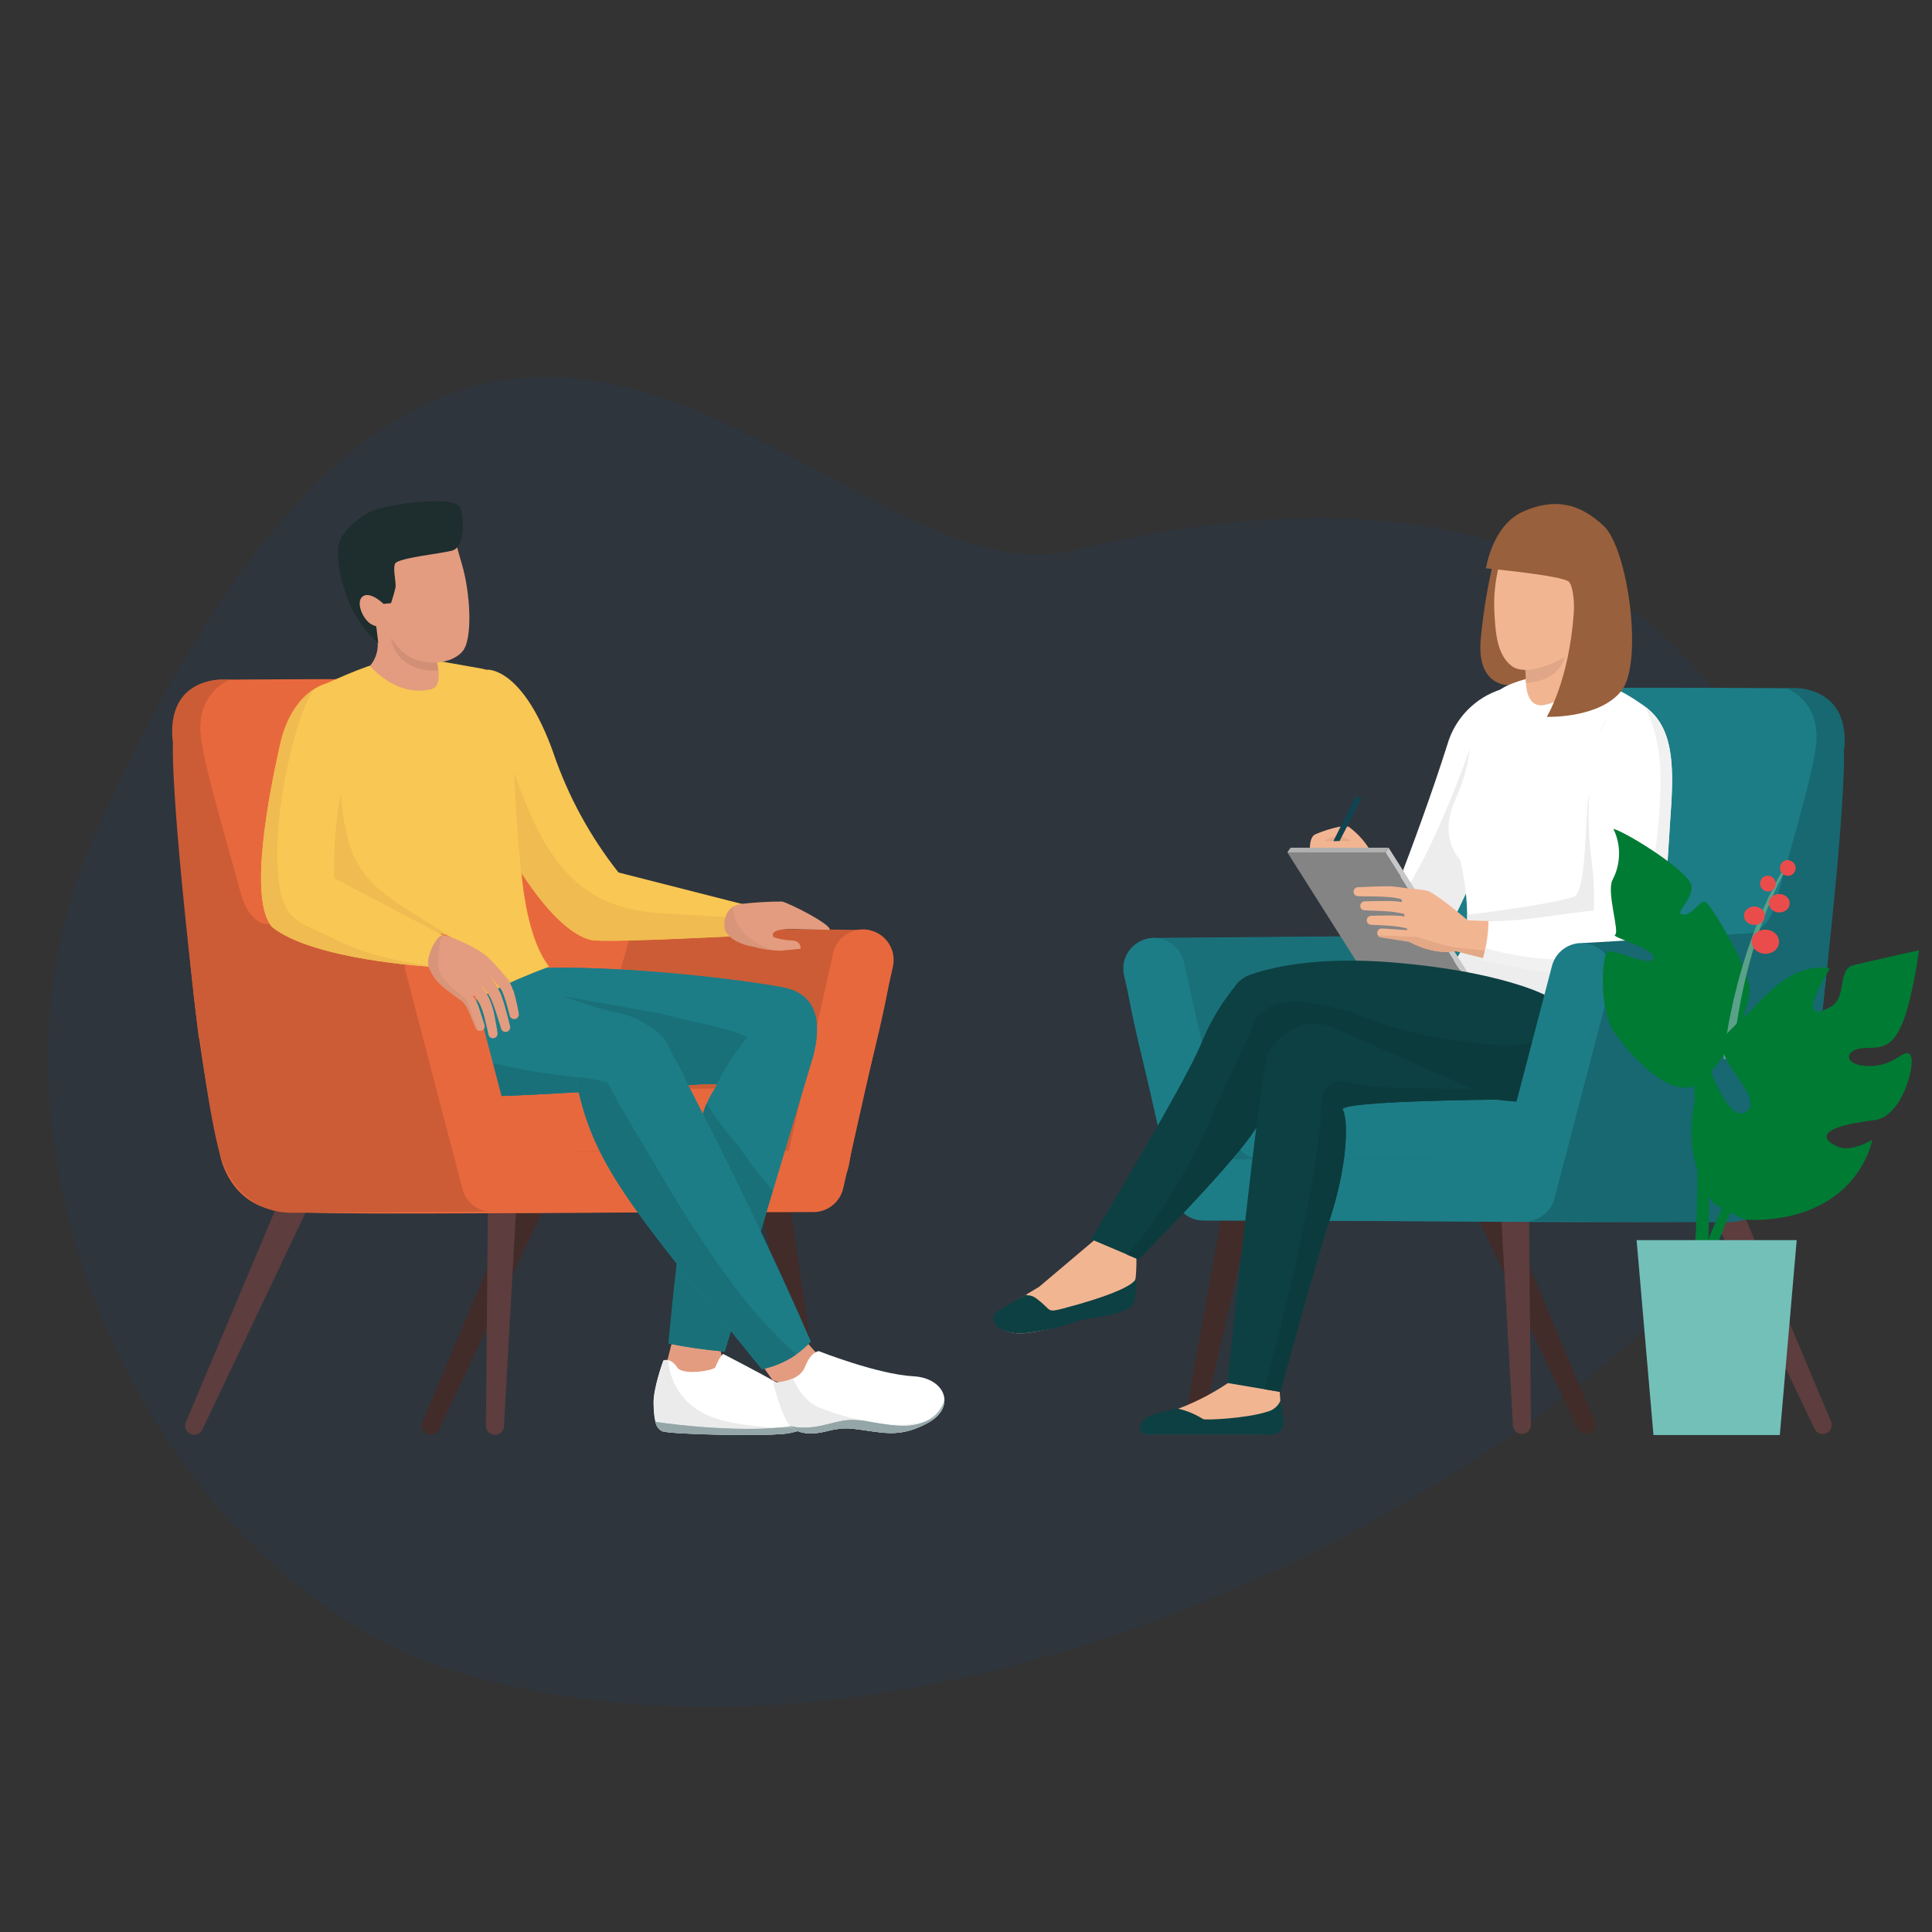 <?xml version="1.0" encoding="UTF-8"?>
<svg id="Layer_1" data-name="Layer 1" xmlns="http://www.w3.org/2000/svg" xmlns:xlink="http://www.w3.org/1999/xlink" viewBox="0 0 300 300"><rect x="0" y="0" width="300" height="300" fill="#333333" stroke="none"/>
  <defs>
    <style>
      .cls-1 {
        clip-path: url(#clippath);
      }

      .cls-2 {
        fill: none;
      }

      .cls-2, .cls-3, .cls-4, .cls-5, .cls-6, .cls-7, .cls-8, .cls-9, .cls-10, .cls-11, .cls-12, .cls-13, .cls-14, .cls-15, .cls-16, .cls-17, .cls-18, .cls-19, .cls-20, .cls-21, .cls-22, .cls-23, .cls-24, .cls-25, .cls-26, .cls-27, .cls-28, .cls-29, .cls-30, .cls-31, .cls-32, .cls-33, .cls-34, .cls-35, .cls-36, .cls-37, .cls-38, .cls-39, .cls-40, .cls-41, .cls-42, .cls-43, .cls-44, .cls-45, .cls-46, .cls-47, .cls-48, .cls-49, .cls-50, .cls-51 {
        stroke-width: 0px;
      }

      .cls-3 {
        fill: #004c9d;
        opacity: .1;
      }

      .cls-4 {
        fill: #f9c753;
      }

      .cls-5 {
        fill: #73c0b9;
      }

      .cls-6 {
        fill: #5d3d3d;
      }

      .cls-7 {
        fill: #a1b4b5;
      }

      .cls-8 {
        fill: #94a6a7;
      }

      .cls-9 {
        fill: #3a2826;
      }

      .cls-10 {
        fill: #59a189;
      }

      .cls-11 {
        fill: #197079;
      }

      .cls-12 {
        fill: #176870;
      }

      .cls-13 {
        fill: #176671;
      }

      .cls-14 {
        fill: #0d4042;
      }

      .cls-15 {
        fill: #0c3b3d;
      }

      .cls-16 {
        fill: #412c2a;
      }

      .cls-17 {
        fill: #1c7d87;
      }

      .cls-18 {
        fill: #114450;
      }

      .cls-19 {
        fill: #1e2d2e;
      }

      .cls-20 {
        fill: #cc8c72;
      }

      .cls-21 {
        fill: #c7c7c7;
      }

      .cls-22 {
        fill: #d19075;
      }

      .cls-23 {
        fill: #cc5c36;
      }

      .cls-24 {
        fill: #d89579;
      }

      .cls-25 {
        fill: #e39c7f;
      }

      .cls-26 {
        fill: #dfa787;
      }

      .cls-27 {
        fill: #b0b0b0;
      }

      .cls-28 {
        fill: #aac6dd;
      }

      .cls-29 {
        fill: #a6c1d8;
      }

      .cls-30 {
        fill: #d05d37;
      }

      .cls-31 {
        fill: #b75330;
      }

      .cls-32 {
        fill: #8c5837;
      }

      .cls-33 {
        fill: #c35935;
      }

      .cls-34 {
        fill: #98603c;
      }

      .cls-35 {
        fill: #96bdc1;
      }

      .cls-36 {
        fill: #848484;
      }

      .cls-37 {
        fill: #f1f1f1;
      }

      .cls-38 {
        fill: #f2b592;
      }

      .cls-39 {
        fill: #fff;
      }

      .cls-40 {
        fill: #ededed;
      }

      .cls-41 {
        fill: #ebd3c5;
      }

      .cls-42 {
        fill: #e3a886;
      }

      .cls-43 {
        fill: #e5b74c;
      }

      .cls-44 {
        fill: #f0bb50;
      }

      .cls-45 {
        fill: #e5b24d;
      }

      .cls-46 {
        fill: #edbe50;
      }

      .cls-47 {
        fill: #ebebeb;
      }

      .cls-48 {
        fill: #ea4c4c;
      }

      .cls-49 {
        fill: #e8683d;
      }

      .cls-50 {
        fill: #e9e9e9;
      }

      .cls-51 {
        fill: #007b34;
      }
    </style>
    <clipPath id="clippath">
      <rect class="cls-2" x="26.74" y="77.83" width="259.71" height="145"/>
    </clipPath>
  </defs>
  <path id="Path_854" data-name="Path 854" class="cls-3" d="m166.66,85.46C127.71,94.93,75.21-5.3,14.64,129.79c-22.9,51.07,12.46,116.98,56.53,129.91,89.99,26.4,206.43-51.28,212.11-95.05,1.7-13.15-3.51-106.67-116.62-79.18h0Z"/>
  <g class="cls-1">
    <path id="Path_743" data-name="Path 743" class="cls-38" d="m209.47,128.42c-.83-.52-4.31.69-5.29,1.17s-.78,2.84-.78,2.84c0,0,9.79.69,9.79.39-.88-1.74-2.15-3.25-3.72-4.41"/>
    <path id="Path_744" data-name="Path 744" class="cls-42" d="m205.64,130.6h4.23s-2.2-1.61-4.23,0"/>
    <path id="Path_745" data-name="Path 745" class="cls-18" d="m207.05,130.6c.34.05.61-.04.95,0l3.41-6.57-.86-.45-3.5,7.02Z"/>
    <path id="Path_746" data-name="Path 746" class="cls-16" d="m194.78,174.48c-1.34-.24-2.62.65-2.87,1.99h0s-7.86,43.7-7.86,43.7c-.16.76.34,1.51,1.1,1.66.76.16,1.51-.34,1.66-1.1h0l9.93-43.28s.02-.08.02-.11c.24-1.34-.65-2.62-1.99-2.87h0"/>
    <path id="Path_747" data-name="Path 747" class="cls-16" d="m229.47,177.65s-.03-.07-.05-.1c-.58-1.23-2.06-1.75-3.29-1.17s-1.75,2.06-1.17,3.29l20.06,42.17c.32.71,1.15,1.03,1.86.71.71-.32,1.03-1.15.71-1.86h0l-18.12-43.04Z"/>
    <path id="Path_748" data-name="Path 748" class="cls-6" d="m237.32,175.82c-.08-1.36-1.24-2.4-2.6-2.33-1.36.08-2.4,1.24-2.33,2.6l2.53,45.21c.03.78.68,1.39,1.45,1.36s1.39-.68,1.36-1.45h0l-.41-45.28s0-.08,0-.12"/>
    <path id="Path_749" data-name="Path 749" class="cls-6" d="m266.19,177.65s-.03-.07-.05-.1c-.58-1.23-2.06-1.75-3.29-1.17-1.23.58-1.75,2.06-1.17,3.29l20.06,42.17c.32.71,1.15,1.03,1.86.71.71-.32,1.03-1.15.71-1.86h0l-18.13-43.04Z"/>
    <path id="Path_750" data-name="Path 750" class="cls-17" d="m279.12,106.88s-24.82-.2-37.15,0c-9.25.15-10.57,6.75-10.57,6.75,0,0-3.53,10.28-7.64,22.76-2.69,8.15-8.81,8.96-8.81,8.96,0,0-35.06.29-35.98.3,0,0-4.79.29-4.07,6.59.81,7.05,5.26,22.11,6.32,29.24.5,3.94,3.45,7.12,7.34,7.93,76.01.62,75.99.34,80.71,0,8.22-.59,9.69-8.52,9.69-8.52,0,0,2.2-9.4,3.82-22.32,1.81-14.47,3.53-42,3.53-42,.88-9.69-7.19-9.69-7.19-9.69"/>
    <path id="Path_751" data-name="Path 751" class="cls-29" d="m178.25,145.8v-.05s.2,0,.2,0c-.06.01-.13.03-.2.05"/>
    <path id="Path_752" data-name="Path 752" class="cls-11" d="m223.66,181.58h-36.03l-9.38-35.78c.07-.02.14-.04.2-.05l36.5-.39c.03.14.89,3.13,1.99,6.94-7.59,2.17-15.48,4.37-20.35,5.56-11.74,2.87-10.08,14.13-10.08,14.13,0,0,14.59-.6,17.01-1.75.6-.29,3.28-.39,6.99-.39,3.25,0,7.28.08,11.38.2l1.78,11.54Z"/>
    <path id="Path_753" data-name="Path 753" class="cls-17" d="m248.44,170.38h-52.44c-2.68.08-4.78,2.32-4.7,5,.08,2.56,2.14,4.62,4.7,4.7h52.44c2.68-.08,4.78-2.32,4.7-5-.08-2.56-2.14-4.62-4.7-4.7"/>
    <path id="Path_754" data-name="Path 754" class="cls-12" d="m277.36,106.88s4.99,1.62,4.7,8.08c-.2,4.31-4.24,17.44-6.22,24.91-1.52,5.73-5.04,5.14-5.04,5.14,0,0,10.99,22.02,11.55,17.23,4.55-38.47,3.96-45.67,3.96-45.67,0,0,1.91-10.13-8.96-9.69"/>
    <path id="Path_755" data-name="Path 755" class="cls-17" d="m190.7,180.04l-6.88-30.68c-.58-2.56-3.12-4.18-5.68-3.6s-4.18,3.12-3.6,5.68l7.71,34.38c.49,2.17,2.41,3.71,4.63,3.71l45.83.11c-.15-3.17-.13-6.3.01-9.51l-42.02-.1Z"/>
    <path id="Path_756" data-name="Path 756" class="cls-39" d="m224.72,115.69c-4.72,14.91-12.04,32.68-12.04,32.68l8.52,3.89,13.78-29.04s-1.69-10.61-1.76-16.22c-4.13,1.27-7.33,4.54-8.5,8.7"/>
    <path id="Path_757" data-name="Path 757" class="cls-40" d="m227.84,117.39c-1.53,4.36-5.25,13.45-7.62,17.51-1.49,2.54-1.81,4.15-4.35,5.45-1.88,4.81-3.19,8.02-3.19,8.02l8.52,3.89,13.78-29.04s-1.2-7.49-1.62-13.22c-3.86,2.69-3.96,2.98-5.52,7.39"/>
    <path id="Path_758" data-name="Path 758" class="cls-38" d="m198.7,214.75l-6.95-.74c-3.74,2.71-7.94,4.71-12.4,5.89-.76.22-2.4,2.24-1.44,2.83h18.32c1.37-.02,2.54-1.01,2.77-2.37.13-1.35-.38-3.08-.29-5.62"/>
    <path id="Path_759" data-name="Path 759" class="cls-14" d="m196.78,219.21c-3.09,1.02-9.6,1.36-9.97,1.14-1.25-.79-2.63-1.35-4.08-1.66-.85.32-2.62.61-3.61.95-2.68.93-2.4,2.8-1.22,3.11h17.34c1.31,0,4.17.56,4.06-2.06,0-.08-.45-3.16-.45-3.24-.37.88-1.14,1.54-2.07,1.76"/>
    <path id="Path_760" data-name="Path 760" class="cls-38" d="m170.07,192.45l-8.72,7.37s-2.52,1.48-5.81,3.58c-2.46,1.56-.13,4.13,4.02,3.58,6.71-.89,7.24-2.63,9.93-2.65,3.68-.02,5.48-1.85,5.48-1.85,0,0,1.78-.77,1.46-8.61l-6.36-1.42Z"/>
    <path id="Path_761" data-name="Path 761" class="cls-14" d="m165.46,203.09c-3.17.82-1.94.44-4.57-1.49-1.1-.81-1.79-.21-1.41-.66-.72.45-3.47,1.94-4.33,2.48-2.46,1.56.25,4.1,4.4,3.55,6.7-.89,6.94-1.93,9.61-2.24,5.27-.6,6.7-2.01,6.7-2.01.52-1.38.7-2.86.52-4.33.03,1.35-5.82,3.36-10.93,4.69"/>
    <path id="Path_762" data-name="Path 762" class="cls-34" d="m232,86.78c-.96,3.96-1.64,7.98-2.03,12.03-.93,8.03,4.54,7.59,4.54,7.59,0,0,8.33-.41,14,3.88,3.15,2.38,3.04-20.85,3.04-20.85l-19.54-2.66Z"/>
    <path id="Path_763" data-name="Path 763" class="cls-13" d="m237.69,146.24s-29.37,8.74-41.1,11.61c-11.74,2.87-10.08,14.12-10.08,14.12,0,0,14.59-.6,17.01-1.75,2.42-1.15,39.15.61,39.15.61,9.9-1.41,6.85-19.8,6.85-19.8l-11.83-4.8Z"/>
    <path id="Path_764" data-name="Path 764" class="cls-39" d="m233.85,106.55c-4.24,2.22-5.09,6.26-5.61,9.71-.36,2.78-1.14,5.48-2.31,8.03-2.65,5.93.83,9.25.83,9.25,0,0,3.29,13.59-1.73,16.17.43.34,5.34,2.2,6.04,2.63.31.19.53.33.68.44.2.03.39.08.58.14,1.15.33,2.27.73,3.44,1.02.88.22,1.77.39,2.66.55-.08-.05,2.21.22,2.62.25,2.59.16,5.18.17,7.77.04.43-.02.86-.06,1.29-.09,1.64-4.77,5.98-24.58,7.31-32.95,1.34-8.47-1.64-11.74-1.64-11.74-11.61-9.03-21.93-3.44-21.93-3.44"/>
    <path id="Path_765" data-name="Path 765" class="cls-40" d="m255.22,112.28c-2.43,1.7-6.82,6.01-8.45,11.17-.76,2.41-.21,15.01-2.42,15.8-3.18,1.12-15.5,2.73-16.52,2.77.12,3.55-.4,6.46-2.78,7.68.43.35,5.34,2.2,6.04,2.63.31.19.53.33.68.44.2.03.39.08.58.14,1.15.33,2.27.73,3.44,1.02.88.22,1.77.39,2.66.55-.08-.05,2.21.22,2.62.25,2.59.16,5.18.17,7.77.04.43-.02.86-.06,1.29-.09,1.64-4.77,5.98-24.58,7.31-32.95.94-5.97-.26-9.35-1.05-10.83-.25.56-.65,1.04-1.16,1.38"/>
    <path id="Path_766" data-name="Path 766" class="cls-36" d="m199.9,132.36l12.22,19.29h15.22l-12.23-19.29h-15.22Z"/>
    <path id="Path_767" data-name="Path 767" class="cls-21" d="m215.12,132.36l12.23,19.29.5-.73-12.23-19.29-.5.73Z"/>
    <path id="Path_768" data-name="Path 768" class="cls-27" d="m199.9,132.36h15.22l.5-.73h-15.22l-.5.73Z"/>
    <path id="Path_769" data-name="Path 769" class="cls-14" d="m239.81,154.46s-6.83-3.62-23.34-5c-12.41-1.04-19.62.91-22.44,1.94-.96.35-1.78,1-2.33,1.85h0c-2.16,2.68-3.92,5.65-5.2,8.84-2.45,6.06-17.08,30.34-17.08,30.34l7.38,3.13s13.08-13.15,17.46-19.24c1.97-2.74,4.95-8.04,5.31-13.18,6.18,1.42,24.12,7.08,35.96,7.89,14.43,1,12.92-6.75,12.92-6.75l-8.62-9.84Z"/>
    <path id="Path_770" data-name="Path 770" class="cls-15" d="m242.67,157.72c-1.64,3.49-5.16,4.96-10.29,4.55-7.93-.63-15.43-2.06-22.77-5.21-2.01-.23-10.99-3.95-14.74,1.27-1.9,5.08-4.58,9.88-6.65,14.89-2.19,5.11-4.83,10.01-7.9,14.65-1.58,2.46-3.36,4.78-5.34,6.94l1.8.77s13.08-13.15,17.46-19.24c1.97-2.75,4.94-8.04,5.31-13.18,6.18,1.42,24.12,7.08,35.96,7.9,14.43.99,12.92-6.76,12.92-6.76l-5.76-6.59Z"/>
    <path id="Path_771" data-name="Path 771" class="cls-14" d="m206.73,159.44c-2.04-.82-4.35-.64-6.24.48-1.54.92-3.14,2.25-3.72,4.01-1.24,3.78-6.17,50.82-6.17,50.82l8.21,1.39s5.21-19.19,7.69-26.82c2.91-8.94,2.82-15.59,2.01-16.99s23.88-1.58,23.88-1.58l-25.66-11.31Z"/>
    <path id="Path_772" data-name="Path 772" class="cls-15" d="m228.84,169.18c-7.21-.43-12.41.3-19.48-1.13-.19.03-3.81-1.3-4.18,3.25-.07,1.11-.04,2.16-.1,2.84-1.51,15.39-8.49,40.88-8.74,41.58l2.47.42s5.21-19.2,7.69-26.82c2.91-8.94,2.82-15.59,2.01-16.99-.81-1.39,23.88-1.58,23.88-1.58l-3.55-1.57Z"/>
    <path id="Path_773" data-name="Path 773" class="cls-38" d="m256.05,110.68c-3.64-3.13-5.44-.55-6.98,1.74-1.58,2.35-2.43,13.49-1.11,22.96.32,2.53.42,5.09.31,7.64-6.82.49-22.87-.21-22.87-.21l-.72,4.4s15.72,5.04,28.7,4.44c5.09-.23,5.33-11.73,5.14-24.15-.11-7.48.76-14.05-2.47-16.82"/>
    <path id="Path_774" data-name="Path 774" class="cls-39" d="m255.79,109.99c-3.77-2.97-5.17.15-6.71,2.43-1.58,2.35-3.24,11.87-1.92,21.35.32,2.53.42,5.09.31,7.64-4.19.3-11.04,1.77-16.34,1.61-.03,2.05-.34,4.08-.91,6.04,5.3,1.23,14.58,2.99,23.17,2.6,5.09-.23,5.09-11.67,5.95-24.06.51-7.23.95-14.06-3.54-17.6"/>
    <path id="Path_775" data-name="Path 775" class="cls-50" d="m230.21,149.06c.03-.1.05-.2.08-.29h0c-.03.1-.05.19-.08.29"/>
    <path id="Path_776" data-name="Path 776" class="cls-35" d="m257.74,145.27h0c.91-4.52,1.12-10.96,1.59-17.67s.89-13.09-2.65-16.79c3.54,3.71,3.12,10.08,2.66,16.79-.46,6.71-.68,13.15-1.59,17.67"/>
    <path id="Path_777" data-name="Path 777" class="cls-41" d="m230.29,148.77h0c.13-.52.25-1.05.37-1.58h0c-.11.53-.24,1.05-.37,1.57m26.96-1.47s0-.03.01-.05c0,.01,0,.03-.01.05m.01-.05c.18-.61.34-1.27.48-1.98h0c-.14.71-.3,1.37-.48,1.98"/>
    <path id="Path_778" data-name="Path 778" class="cls-37" d="m250.84,151.71c-6.95-.13-13.87-1.02-20.63-2.65.03-.1.05-.2.08-.29.13-.52.26-1.05.37-1.57,3.59,1.07,7.29,1.66,11.03,1.78,2.12.03,4.22-.29,6.24-.95,5.59-1.89,8.06-6.62,8.7-12.16.63-5.51,1.46-11.59,1.14-17.12-.19-3.1-.97-6.14-2.28-8.96.1.07.19.13.29.21.31.25.61.52.89.81,3.54,3.71,3.12,10.08,2.65,16.79-.47,6.71-.68,13.15-1.59,17.67-.14.71-.3,1.37-.48,1.98h0s0,.03-.01.05c-.75,2.52-1.87,4.11-3.6,4.34-.09.01-.17.02-.26.02-.84.04-1.69.06-2.53.06"/>
    <path id="Path_779" data-name="Path 779" class="cls-38" d="m236.39,99.75l.57,5.31s-.39,4.27,2.19,4.46c1.36.1,5.27-1.58,6.94-4.11l-2.49-7.35-7.21,1.69Z"/>
    <path id="Path_780" data-name="Path 780" class="cls-32" d="m236.57,101.52l-.19-1.77.73-.17-.73.17.19,1.77Z"/>
    <path id="Path_781" data-name="Path 781" class="cls-26" d="m236.94,106.07c-.02-.34-.01-.68.01-1.02l-.38-3.54-.19-1.77.73-.17,6.23-1.46c.32,4.07-.91,7.16-5.51,7.85-.3.04-.6.07-.9.1"/>
    <path id="Path_782" data-name="Path 782" class="cls-38" d="m238.87,81.01c-5.94.47-7.02,9.76-6.84,13.61.17,3.85.44,7.02,2.7,8.79,2.26,1.76,7.66-.74,9.55-2.24,3.88-3.07,5.66-9.1,5.75-12.1.09-3-5.22-8.52-11.15-8.05"/>
    <path id="Path_783" data-name="Path 783" class="cls-34" d="m236.52,79.43c-4.81,2.13-5.78,8.82-5.78,8.82,0,0,11.84,1.11,12.87,2.08.55.52.91,2.75.77,4.81-.74,10.61-4.2,16.17-4.2,16.17,0,0,8.17.3,11.6-4.05,3.43-4.34,1.03-22.01-2.74-25.58-3.77-3.57-7.71-4.39-12.52-2.25"/>
    <path id="Path_784" data-name="Path 784" class="cls-12" d="m274.18,144.77l-28.41,1.67-10.95,43.17,32.7.2c9.2.2,11.45-8.91,11.45-8.91,1.66-5.58,3.82-21.05,4.01-28.1.2-7.05-8.81-8.03-8.81-8.03"/>
    <path id="Path_785" data-name="Path 785" class="cls-17" d="m246.79,146.59c-2.54-.66-5.14.86-5.8,3.4,0,0,0,0,0,0l-7.88,30.15h-.39c-.14,3.21-.16,6.35-.01,9.51h4.06s.01,0,.01,0c2.16,0,4.06-1.46,4.6-3.55l8.81-33.72c.66-2.54-.86-5.14-3.4-5.8"/>
    <path id="Path_786" data-name="Path 786" class="cls-38" d="m221.15,138.38l-2.52-.42c-.87-.15-1.74-.26-2.62-.33-.9-.02-1.73,0-2.59.03l-2.55.11c-.38,0-.69.32-.69.7,0,.38.32.69.7.69h.01l2.52.04c.84.02,1.69.04,2.48.11.72.07,1.58.28,2.39.44l2.46.55h.02s.05.01.05.01c.53.1,1.04-.25,1.14-.78s-.25-1.04-.78-1.14c-.01,0-.02,0-.04,0"/>
    <path id="Path_787" data-name="Path 787" class="cls-38" d="m221.44,140.61l-2.34-.35c-.79-.11-1.55-.22-2.38-.31-.87-.06-1.63-.05-2.43-.04l-2.37.05c-.38,0-.7.3-.7.69s.3.7.69.7h.02l2.34.1c.77.04,1.57.08,2.27.18.73.11,1.51.27,2.27.42l2.29.47h.02s.03,0,.05,0c.53.09,1.03-.27,1.12-.8.09-.53-.27-1.03-.8-1.12,0,0-.02,0-.03,0"/>
    <path id="Path_788" data-name="Path 788" class="cls-38" d="m222.03,142.93c-1.5-.25-2.97-.51-4.51-.7-.78-.07-1.56-.09-2.35-.07-.76,0-1.52.03-2.28.05-.38.02-.68.34-.66.73.02.36.3.65.66.66h0c.74.03,1.49.06,2.24.11.72.03,1.44.1,2.15.21,1.43.26,2.91.59,4.36.92h.01s.03,0,.05,0c.53.09,1.04-.27,1.13-.8s-.27-1.04-.8-1.13"/>
    <path id="Path_789" data-name="Path 789" class="cls-38" d="m221.96,138.44c-.88-.44-4.58-.51-4.58-.51-.05.21.67,4.14,1.12,6.52-.58-.06-1.17-.1-1.76-.14l-2.15-.14c-.38-.02-.71.27-.73.66-.02.36.23.67.59.73,1.47.22,2.94.45,4.4.69.01,0,4.55,2.68,8.61,1.06l.9-4.02s-4.36-3.8-6.41-4.84"/>
    <path id="Path_790" data-name="Path 790" class="cls-42" d="m226.22,147.16c-2.4-.32-4.7-1.31-6.28-1.7-1.9,0-3.8-.19-5.72-.18-.09,0-.17-.01-.25-.04.11.16.28.27.48.3,1.47.22,2.94.45,4.4.69,0,0,3.53,2.08,7.15,1.47l4.28,1.06.28-1.16-4.34-.45Z"/>
    <path id="Path_791" data-name="Path 791" class="cls-25" d="m104.37,208.32c-.08.4-1.06,4.09-1.06,4.09,0,0,2.24,2.8,4.93,2.35,1.58-.25,3.07-.91,4.31-1.91l-.95-4.54h-7.22Z"/>
    <path id="Path_792" data-name="Path 792" class="cls-39" d="m127.73,215.79c-1.93-.06-5.13.06-7.54-1.33s-7.9-4.22-7.9-4.22c-.28.26-.51.58-.69.92-.2.41-.58,1.23-.58,1.23-.96.6-5.13,1.1-5.85-.04s-1.63-1.33-2.17-1.09c0,0-1.58,4.28-1.52,6.66.06,2.52.34,3.9,1.37,4.32,1.29.52,17.16.84,19.69.3s6.51-1.87,7.12-3.5,0-3.2-1.93-3.26"/>
    <path id="Path_793" data-name="Path 793" class="cls-7" d="m129.38,219.35h-.05c-.2.37-.54.67-.94.82-3.53,1.4-11.48,2.66-26.5.61-.04,0-.08-.01-.12-.02.09.64.49,1.19,1.07,1.48,1.29.52,17.16.84,19.69.3,2.38-.51,6.03-1.71,6.97-3.2-.04,0-.08,0-.13,0"/>
    <path id="Path_794" data-name="Path 794" class="cls-16" d="m121.27,177.41s-.01-.08-.02-.12c-.3-1.33-1.63-2.16-2.96-1.85-1.33.3-2.16,1.63-1.85,2.96l8.46,43.28c.15.66.81,1.08,1.47.93.02,0,.05-.01.07-.02.73-.05,1.28-.68,1.23-1.41,0-.02,0-.05,0-.07l-6.39-43.7Z"/>
    <path id="Path_795" data-name="Path 795" class="cls-16" d="m86.94,176.46c-1.26-.53-2.7.06-3.23,1.31,0,0,0,0,0,0l-18.12,43.04c-.32.71,0,1.54.71,1.86.71.32,1.54,0,1.86-.71h0l20.06-42.17s.03-.07.05-.1c.53-1.26-.06-2.7-1.32-3.23h0"/>
    <path id="Path_796" data-name="Path 796" class="cls-6" d="m78.35,173.62c-1.36-.01-2.48,1.08-2.49,2.44,0,0,0,0,0,0l-.41,45.28c-.03.78.58,1.43,1.36,1.45.78.03,1.43-.58,1.45-1.36l2.53-45.22v-.11c.01-1.36-1.08-2.47-2.44-2.49"/>
    <path id="Path_797" data-name="Path 797" class="cls-6" d="m50.23,176.46c-1.26-.53-2.7.06-3.23,1.31,0,0,0,0,0,0l-18.13,43.04c-.32.71,0,1.54.71,1.86.71.32,1.54,0,1.86-.71l20.06-42.17s.03-.07.05-.1c.53-1.26-.06-2.7-1.32-3.23h0"/>
    <path id="Path_798" data-name="Path 798" class="cls-49" d="m132.24,144.65c-13.07-.05-34.01-.64-34.01-.64,0,0-6.12-.8-8.81-8.96-4.12-12.48-7.63-22.76-7.63-22.76,0,0-1.32-6.61-10.57-6.75-12.34-.2-37.15,0-37.15,0,0,0-8.08,0-7.19,9.69,0,0,1.72,27.53,3.52,42,1.62,12.92,3.82,22.32,3.82,22.32,0,0,1.47,7.93,9.69,8.52,4.72.34,4.7.62,80.71,0,3.89-.8,6.84-3.99,7.34-7.93,1.06-7.13,5.51-22.18,6.32-29.24.73-6.3-3.51-6.24-6.03-6.25"/>
    <path id="Path_799" data-name="Path 799" class="cls-23" d="m91.48,167.51l-1.95,12.73h36.02l9.4-35.83-36.71-.39c-.1.39-6.75,23.49-6.75,23.49"/>
    <path id="Path_800" data-name="Path 800" class="cls-49" d="m117.18,169.04h-52.44c-2.68,0-4.85,2.18-4.84,4.85,0,2.67,2.17,4.84,4.84,4.84h52.44c2.68,0,4.85-2.17,4.85-4.85s-2.17-4.85-4.85-4.85"/>
    <path id="Path_801" data-name="Path 801" class="cls-23" d="m37.34,138.53c-1.98-7.48-6.02-20.61-6.22-24.92-.29-6.46,4.7-8.08,4.7-8.08-10.87-.44-8.96,9.69-8.96,9.69,0,0-.59,7.19,3.97,45.67.57,4.79,11.55-17.23,11.55-17.23,0,0-3.53.59-5.04-5.14"/>
    <path id="Path_802" data-name="Path 802" class="cls-49" d="m135.05,144.43c-2.56-.57-5.1,1.04-5.68,3.6l-6.88,30.68-42.02.1c.14,3.21.16,6.34.01,9.51l45.83-.11c2.22,0,4.14-1.55,4.63-3.71l7.71-34.38c.58-2.56-1.03-5.11-3.6-5.68"/>
    <path id="Path_803" data-name="Path 803" class="cls-28" d="m122.56,222.54.02,0h0m.02,0h0m.02,0h0m.04-.01h0"/>
    <path id="Path_804" data-name="Path 804" class="cls-47" d="m122.59,222.53h0m.02,0h0m.03,0h0m-19.78-.28h0,0m0,0h0m0,0h0m0,0h0,0m0,0c-1.01-.43-1.28-1.81-1.35-4.31v-.13c0-2.4,1.52-6.53,1.52-6.53.14-.06.3-.09.46-.09.09,0,.18.01.27.03.22,3.04,1.81,5.82,4.32,7.54,2.31,1.59,5.21,2.16,7.93,2.52,1.54.2,3.11.35,4.69.43-1.38.11-2.92.17-4.64.17-4.73-.04-9.45-.4-14.13-1.07-.04,0-.08-.01-.12-.02.09.63.48,1.18,1.05,1.47"/>
    <path id="Path_805" data-name="Path 805" class="cls-8" d="m115.78,222.83c-5.43,0-12.11-.25-12.93-.58h-.01c-.57-.29-.96-.84-1.05-1.47.04,0,.08.01.12.02,4.68.67,9.4,1.03,14.13,1.07,1.72,0,3.26-.06,4.64-.17.76.04,1.53.06,2.29.06h.07c.26.19.53.35.83.48-.42.11-.81.21-1.19.29h-.04s0,.01,0,.01h-.02s0,0,0,0c0,0,0,0-.01,0h0s-.01,0-.02,0h-.02c-2.24.25-4.5.35-6.76.29"/>
    <path id="Path_806" data-name="Path 806" class="cls-17" d="m121.82,153.38c-3.93-.84-19.94-3.02-34.12-3.12-8.43.04-16.84.99-25.06,2.85l-.21,5.19s2.32,12.06,13.65,11.93c7.48-.09,32.97-1.88,32.97-1.88,0,0,6.41.01,6.38.16,5.77-2.32,4.93-3.05,10.65-3.93.84-2.78,2.42-9.77-4.25-11.2"/>
    <path id="Path_807" data-name="Path 807" class="cls-17" d="m121.82,153.38c-3.93-.84-19.94-3.02-34.12-3.12-8.43.04-16.84.99-25.06,2.85l-.21,5.19s2.32,12.06,13.65,11.93c7.48-.09,32.97-1.88,32.97-1.88,0,0,6.41.01,6.38.16,5.77-2.32,4.93-3.05,10.65-3.93.84-2.78,2.42-9.77-4.25-11.2"/>
    <path id="Path_808" data-name="Path 808" class="cls-30" d="m77.86,170.18h0c3-.09,7.43-.33,12-.6-4.58.27-9,.5-12,.6"/>
    <path id="Path_809" data-name="Path 809" class="cls-11" d="m77.86,170.18l-1.34-5.12c4.23,1.03,8.53,1.75,12.86,2.16.14.81.3,1.59.48,2.36-4.58.27-9,.5-12,.6"/>
    <path id="Path_810" data-name="Path 810" class="cls-31" d="m106.88,168.49h0c1.36-.09,2.16-.15,2.16-.15h.13-.13l-2.16.15"/>
    <path id="Path_811" data-name="Path 811" class="cls-11" d="m106.88,168.49c-.12-.23-.24-.46-.36-.69-.53-1.25-1.16-2.46-1.87-3.62-.53-1.02-.92-1.78-1.15-2.24-.47-.93-1.85-2.13-3.58-3.11-.83-.59-1.77-1-2.77-1.22h0c-.65-.21-1.32-.37-1.99-.46-2.41-.63-5.11-1.52-7.82-2.47,0,0,.8.14,2.11.37.02,0,.03.01.05.01.1.02.2.03.3.05,2.98.52,8.22,1.45,13.2,2.35,3.5,1.12,9.4,1.87,13.08,3.57-1.84,2.26-3.43,4.72-4.75,7.31-.98,0-1.84-.01-2.16-.01h-.13s-.8.06-2.16.15"/>
    <path id="Path_812" data-name="Path 812" class="cls-4" d="m81.29,113.02c.58-4.75-3.4-8.65-6.39-9.18-8.62-1.51-9.92-1.88-12.82-1.62-2.66.24-6.68,1.72-12.28,4.31-2.79,1.29.18,44.33,10.77,52.2,9.8.41,10.63-3.44,24.7-8.62-6.03-7.75-4.9-29.59-3.98-37.09"/>
    <path id="Path_813" data-name="Path 813" class="cls-44" d="m54.48,131.79c-1.42-3.97-1.35-8.26-2.18-12.36-.11-.51-.12-1.03-.05-1.55-.4-1.94-.72-3.86-1-5.68-.18-1.08.05-2.19.65-3.11.05-.29.13-.57.24-.84-.15-.86-.28-1.73-.38-2.61-.63.28-1.28.57-1.96.89-2.79,1.29.18,44.33,10.77,52.2,8.26.35,10.14-2.34,18.95-6.28-4.94-4.43-11.04-7.88-16.33-11.24-3.9-2.47-7.12-4.96-8.71-9.42"/>
    <path id="Path_814" data-name="Path 814" class="cls-17" d="m126,158.19c-1.1.21-2.23.27-3.35.19-1.76-.06-3.36-.12-5.21,1.32-1.79,1.4-4.56,5.56-6.32,9.08-.98,1.97-3.83,3.01-7.3,39.85,2.88.58,5.79,1,8.72,1.25,3.28-10.95,10.33-34.47,13.65-45.56.57-2,.51-4.13-.18-6.09v-.03Z"/>
    <path id="Path_815" data-name="Path 815" class="cls-29" d="m112.53,209.87c-.21-.02-.42-.04-.62-.06.21.02.42.04.62.06l.96-3.19-.96,3.19m-8.26-1.15c-.16-.03-.31-.06-.46-.09.16.03.31.06.46.09m13.85-17.52h0c.16-.55.33-1.1.49-1.65-.16.55-.33,1.1-.49,1.65"/>
    <path id="Path_816" data-name="Path 816" class="cls-20" d="m111.91,209.81c-2.56-.24-5.11-.6-7.64-1.09,2.53.49,5.07.86,7.64,1.09"/>
    <path id="Path_817" data-name="Path 817" class="cls-9" d="m118.62,189.55h0l.4-1.33-.4,1.33"/>
    <path id="Path_818" data-name="Path 818" class="cls-30" d="m119.01,188.22c.34-1.13.68-2.27,1.02-3.4-.34,1.13-.68,2.27-1.02,3.4"/>
    <path id="Path_819" data-name="Path 819" class="cls-29" d="m103.82,208.56v-.02.02m.01-.16h0m.02-.23h0m.04-.37h0m.01-.16h0m.07-.74h0m.08-.8h0m.02-.21h0m.04-.43h0m.02-.2v-.03.03m0-.08h0m.07-.7h0m.86-8.01h0m0-.05v-.02.02"/>
    <path id="Path_820" data-name="Path 820" class="cls-11" d="m112.53,209.87c-.21-.02-.42-.04-.62-.06-2.56-.24-5.11-.6-7.64-1.09-.16-.03-.31-.06-.46-.09,0-.02,0-.05,0-.07v-.02s0-.09.01-.14h0c0-.08.01-.15.02-.23h0s.04-.37.04-.37h0c0-.06,0-.11.01-.15.02-.25.05-.49.07-.74h0c.03-.27.05-.53.08-.79h0c0-.08.01-.15.02-.22h0c.01-.15.03-.29.04-.43h0c0-.07.01-.14.02-.2v-.08s0,0,0,0c.02-.23.05-.47.07-.7h0c.29-2.91.58-5.57.86-8h0s0-.03,0-.05v-.02c0-.05.01-.1.02-.16,2.42,3.06,5.19,6.49,8.39,10.42l-.96,3.19m5.59-18.67c-3.31-6.98-6.44-13.27-8.97-18.25.21-.66.42-1.2.6-1.64,1.39,2.25,2.96,4.37,4.71,6.35.13.18.26.35.39.53.29.39.57.79.86,1.19.56.78,1.12,1.55,1.7,2.32.82,1.09,1.69,2.14,2.62,3.15-.34,1.13-.68,2.27-1.02,3.4-.13.44-.26.89-.4,1.33-.16.55-.33,1.1-.49,1.65"/>
    <path id="Path_821" data-name="Path 821" class="cls-4" d="m85.98,117.05c-4.81-13.6-10.35-13.06-10.35-13.06,0,0-6.07,10.19.44,22.98,9.71,19.09,15.84,19.07,16.41,19.06h.04c3.26.31,23.49-.75,23.49-.75.63-3.28,1.37-4.36,1.37-4.36l-21.34-5.44c-4.37-5.54-7.78-11.77-10.07-18.44"/>
    <path id="Path_822" data-name="Path 822" class="cls-44" d="m85.32,132.04c-2.44-3.73-3.95-7.9-5.49-12.05.22,5.18.57,10.35,1.11,15.5,6.87,10.56,11.09,10.55,11.55,10.53h.04c3.26.31,23.49-.75,23.49-.75.16-.9.38-1.78.65-2.65-4.44-.26-8.87-.53-13.3-.76-8.07-.41-13.52-2.92-18.05-9.83"/>
    <path id="Path_823" data-name="Path 823" class="cls-23" d="m39.01,143.28s-9.01.98-8.81,8.03c.2,7.05,2.35,22.52,4.01,28.1,0,0,2.25,9.1,11.45,8.91l32.7-.2-9.79-42.68-29.57-2.15Z"/>
    <path id="Path_824" data-name="Path 824" class="cls-49" d="m80.08,178.65l-7.88-30.15c-.63-2.55-3.21-4.1-5.76-3.47-2.55.63-4.1,3.21-3.47,5.76,0,.04.02.08.03.11l8.81,33.72c.55,2.09,2.44,3.55,4.6,3.55h4.07c.15-3.18.13-6.31-.01-9.52h-.39Z"/>
    <path id="Path_825" data-name="Path 825" class="cls-4" d="m52.6,105.89c-2.84-.21-7.46,2.3-9.12,9.79-1.64,7.39-4.96,23.89-1.24,28.25,6.35,5.16,24.74,6.19,24.74,6.19l2.04-4.76-17.11-8.99c-.59-20.04,8.81-29.87.7-30.48"/>
    <path id="Path_826" data-name="Path 826" class="cls-44" d="m43.47,138.07c-1.83-10.56,2.78-28.17,5.32-31.07-2.16,1.36-4.3,4.08-5.32,8.68-1.64,7.39-4.96,23.89-1.24,28.25,6.35,5.16,24.74,6.19,24.74,6.19l.04-.09c-5.27-.72-10.53-1.88-14.97-4.16-4.61-2.37-7.66-2.55-8.57-7.81"/>
    <path id="Path_827" data-name="Path 827" class="cls-25" d="m58.69,93.62l-.97,2.4s.85,1.23.94,4.11c0,1.19-.43,2.35-1.2,3.26,0,0,4,4.97,9.54,3.62,2.03-.49.9-5.15-.08-7.17-1.21-2.49-8.22-6.23-8.22-6.23"/>
    <path id="Path_828" data-name="Path 828" class="cls-43" d="m68.09,104.09c0-.1-.02-.2-.03-.3.02.1.04.2.06.3h-.03"/>
    <path id="Path_829" data-name="Path 829" class="cls-28" d="m66.9,99.83h0m0-.01h0m0-.01h0m0,0h0s0,0,0,0m0-.01h0s0,0,0,0m0-.01h0s0,0,0,0m0,0h0s0,0,0,0m0-.01h0s0,0,0,0m0,0v-.02s0,.02,0,.02m-.01-.02c-.69-1.26-2.77-2.81-4.66-4.04,1.89,1.23,3.98,2.78,4.66,4.04m-4.67-4.04h0s0,0,0,0"/>
    <path id="Path_830" data-name="Path 830" class="cls-22" d="m67.34,104.14c-1.82,0-6.14-.66-6.75-5.71-.16-1.28-.34-2.56-.47-3.84,0-.06-.01-.11-.02-.17.59.34,1.31.78,2.07,1.27h0c1.89,1.23,3.98,2.78,4.66,4.04v.02h.01s0,.02,0,.02h0v.02h0v.02h0v.02h0c.53,1.28.91,2.6,1.14,3.95.01.1.02.21.03.3-.25.04-.49.05-.74.05"/>
    <path id="Path_831" data-name="Path 831" class="cls-25" d="m70.69,83.88s-7.08,1.23-12.07,3.59-.58,6.44-.58,6.44c0,0,2.24,6.19,5.6,8.11,1.89,1.08,6,1.45,8.1-.78,1.78-1.9,1.25-9.38,0-13.57-.56-1.88-1.05-3.78-1.05-3.78"/>
    <path id="Path_832" data-name="Path 832" class="cls-19" d="m58.77,79.01c-2.55.66-5.71,3.5-6.09,5.27-.68,3.18.58,6.62,1.33,8.79,1.03,2.6,2.65,4.93,4.73,6.8l-.71-5.96,2.69-.25c.28-.83.52-1.67.71-2.53.09-.75-.6-3.44.12-3.82,1.51-.81,6.15-1.24,8.58-1.79s1.75-6.31,1.27-6.86c-1.2-1.39-7.91-.89-12.64.34"/>
    <path id="Path_833" data-name="Path 833" class="cls-25" d="m58.98,93.28c-.63-.51-2.08-1.41-2.85-.48s.19,3.28,1.42,4.07c.84.54,3.09,1.12,3.01-.6-.02-1.19-.61-2.3-1.58-2.99"/>
    <path id="Path_834" data-name="Path 834" class="cls-25" d="m79.67,153.77c-.07-.23-.15-.45-.25-.66-.1-.22-.22-.42-.35-.63-.48-.72-1.01-1.4-1.59-2.03-.42-.47-.86-.92-1.3-1.37-1.1-1.53-6.63-4.02-7.54-3.83-.99.21-2.61,3.63-2.03,4.96.5,1.22,1.3,2.29,2.33,3.12.17.13,2.33,1.83,2.88,2.14.1.13.2.25.3.37.19.25.36.52.51.8.06.11.13.28.2.45l.21.5.83,2.01v.03c.16.37.58.55.95.4.35-.14.53-.53.41-.89l-.68-2.11-.17-.53c-.06-.2-.13-.39-.21-.57-.17-.38-.38-.74-.61-1.08-.04-.06-.08-.11-.12-.16.05-.05.1-.1.16-.16.32.43.62.87.88,1.34.34.72.61,1.49.79,2.27.21.82.4,1.67.57,2.5h0c.08.4.46.65.85.57.37-.08.62-.43.57-.8-.13-.88-.28-1.75-.46-2.62-.16-.92-.43-1.83-.8-2.69-.35-.7-.76-1.36-1.21-2,.02-.02.03-.05.05-.07.02.02.04.05.06.07.5.61.94,1.26,1.32,1.95.32.74.6,1.5.84,2.27.26.79.51,1.6.75,2.4h0c.11.39.52.6.9.49.36-.11.58-.48.49-.86-.2-.83-.41-1.65-.64-2.48-.22-.86-.49-1.7-.8-2.53-.39-.82-.85-1.6-1.39-2.33-.08-.11-.16-.22-.24-.33l.03.03c.54.53,1.05,1.11,1.5,1.72.2.27.36.57.48.89.14.36.26.73.38,1.1.23.75.45,1.53.63,2.29h0c.11.4.5.62.89.51.35-.1.57-.43.52-.79-.14-.83-.31-1.63-.51-2.45-.1-.41-.21-.81-.34-1.22"/>
    <path id="Path_835" data-name="Path 835" class="cls-46" d="m66.72,148.16c.41-1.36,1.29-2.78,1.92-2.91-.63.13-1.5,1.55-1.92,2.91"/>
    <path id="Path_836" data-name="Path 836" class="cls-24" d="m74.32,160.05c-.21-.06-.38-.2-.46-.4v-.03s-.84-2.01-.84-2.01l-.21-.5c-.07-.17-.14-.34-.2-.45-.15-.28-.32-.55-.51-.8-.09-.13-.2-.25-.3-.37-.55-.31-2.71-2.02-2.88-2.14-.04-.03-.08-.06-.11-.09-.97-.82-1.73-1.86-2.21-3.03-.18-.68-.14-1.4.11-2.05.41-1.36,1.29-2.78,1.92-2.91.02,0,.04,0,.06,0h.08c-.3.46-.48.98-.53,1.52-.2,2.13-.63,3.73.76,5.37,1.12,1.33,2.54,2.11,3.56,3.36.19.6,1.09,3.01,1.34,3.62.12.3.25.62.41.93"/>
    <path id="Path_837" data-name="Path 837" class="cls-25" d="m123.15,144.25c1.69.08,5.7.13,5.7.13.16-.92-6.51-4.24-7.43-4.39-2.05,0-4.09.12-6.12.35-3.27.32-2.94,3.78-2.59,4.34.98,1.56,3.18,2.16,4.53,2.35,1.26.35,2.56.55,3.87.6.24-.02,3.21-.31,3.21-.31,0,0,.11-1.28-1.41-1.28-.95-.04-1.88-.21-2.78-.51-.67-1.01,1.25-1.35,3.02-1.27"/>
    <path id="Path_838" data-name="Path 838" class="cls-33" d="m117.84,147.21h0m0,0c-.21-.04-.41-.1-.6-.19-.12-.01-.23-.03-.36-.06.13.02.25.04.36.06.19.09.39.15.6.19m-.96-.25h0m-2.87-1.04h0m-.03-.02c-.23-.14-.44-.3-.63-.48.2.18.41.34.63.48"/>
    <path id="Path_840" data-name="Path 840" class="cls-45" d="m113.33,145.42c-.24-.22-.45-.47-.63-.74h0c.18.27.39.52.63.74m-.63-.75h0m0,0h0m0,0s-.05-.1-.07-.16c.02.05.04.11.07.16m-.07-.16h0m0,0h0"/>
    <path id="Path_841" data-name="Path 841" class="cls-24" d="m120.48,147.58c-.89-.07-1.77-.2-2.64-.37h-.01c-.21-.04-.41-.1-.6-.19-.12-.01-.23-.03-.36-.06h0c-1.01-.16-1.98-.52-2.87-1.04h0l-.03-.02c-.23-.14-.44-.3-.63-.48-.24-.22-.45-.47-.63-.74h0s-.05-.1-.07-.15h0c-.24-.72-.32-2.78,1.22-3.72-.02.16-.02.33,0,.5.45,3.46,3.24,5.42,6.63,6.3"/>
    <path id="Path_842" data-name="Path 842" class="cls-25" d="m123.81,206.81c-.13-.08-7.19,2.77-7.19,2.77l3.36,4.75c6.68,2.35,7.44-3.49,7.44-3.49,0,0-3.49-3.95-3.61-4.03"/>
    <path id="Path_843" data-name="Path 843" class="cls-39" d="m141.85,213.71c-5.61-.31-14.69-3.9-14.69-3.9,0,0-1.18-.03-2.16,2.43-1.02,2.54-4.96,2.45-4.96,2.45,0,0,1.46,5.75,2.86,6.94,1.22,1.05,2.98,1.09,4.51.82s2.79-.85,5.07-.59c4.54.52,6.95,1.56,11.52-.87s2.84-7-2.14-7.28"/>
    <path id="Path_844" data-name="Path 844" class="cls-7" d="m144.46,220.29c-2.63,1.73-6.18,1.02-9.06.52-1.5-.34-3.06-.41-4.58-.21-1.5.28-2.95.79-4.47.97-1.21.18-2.45.13-3.65-.14.06.07.12.14.19.2,1.22,1.05,2.98,1.09,4.51.82,1.53-.28,2.79-.85,5.07-.59,4.54.52,6.95,1.56,11.52-.87,1.87-.99,2.69-2.35,2.65-3.62-.33,1.22-1.11,2.26-2.18,2.93"/>
    <path id="Path_845" data-name="Path 845" class="cls-17" d="m89.39,167.21c2.38,13.37,8.58,20.29,28.92,45.41,2.93-.59,5.59-2.1,7.6-4.3-9.67-22.32-20.67-42.89-22.41-46.37-1.79-3.59-17.03-11.06-14.12,5.26"/>
    <path id="Path_846" data-name="Path 846" class="cls-29" d="m118.31,212.62h0c.13-.03.27-.06.4-.09-.13.03-.27.06-.4.09"/>
    <path id="Path_847" data-name="Path 847" class="cls-20" d="m118.71,212.53h0c1.53-.38,2.99-.98,4.34-1.8-1.34.84-2.8,1.44-4.34,1.8"/>
    <path id="Path_848" data-name="Path 848" class="cls-11" d="m118.31,212.62c-20.33-25.11-26.53-32.03-28.92-45.39,1.68.13,3.34.42,4.96.87,2.51,4.76,5.35,9.35,8.11,14,3.51,6.09,7.36,11.98,11.54,17.63,2.87,3.83,6.08,7.38,9.61,10.61-.18.13-.37.26-.56.38-1.35.82-2.81,1.42-4.34,1.8-.13.03-.27.06-.4.09"/>
    <path id="Path_849" data-name="Path 849" class="cls-28" d="m120.58,214.67h0c.12,0,.25-.02.4-.04h0c-.14.02-.28.03-.4.04"/>
    <path id="Path_850" data-name="Path 850" class="cls-47" d="m120.09,214.68h0c.08,0,.25,0,.49-.02-.23.02-.4.02-.48.02"/>
    <path id="Path_851" data-name="Path 851" class="cls-22" d="m120.97,214.63h0c.74-.08,1.47-.27,2.16-.57-.68.3-1.41.49-2.15.57"/>
    <path id="Path_852" data-name="Path 852" class="cls-47" d="m138.36,222.52c-1.17-.03-2.34-.14-3.49-.34,1.15.2,2.32.31,3.49.34,1.98-.02,3.91-.55,5.62-1.54.12-.06.23-.13.34-.19-.11.07-.22.13-.34.19-1.71.99-3.65,1.52-5.62,1.54m-13.59-.85c-.7,0-1.4-.07-2.08-.24.06.07.12.13.19.19-1.4-1.19-2.86-6.94-2.86-6.94h.05c.08,0,.25,0,.48-.02.12,0,.25-.02.4-.04.74-.08,1.47-.27,2.15-.57.96,1.93,2,3.63,4.18,4.54,1.84.74,3.74,1.33,5.67,1.77.29.07.59.14.9.2-.52-.07-1.05-.1-1.57-.11-.5,0-1,.04-1.49.13-1.5.28-2.95.79-4.47.97-.52.06-1.05.1-1.57.1m15.45-.29c-.93-.01-1.85-.09-2.77-.23.71.07,1.43.11,2.14.11,1.33.01,2.65-.15,3.93-.47-1.05.42-2.17.63-3.3.6m4.1-.59h.01s-.01,0-.01,0m.02-.01h0s0,0,0,0m.02-.01h0"/>
    <path id="Path_853" data-name="Path 853" class="cls-8" d="m125.89,222.59c-.69.01-1.38-.11-2.02-.37-.3-.12-.57-.28-.83-.48-.05-.04-.09-.08-.14-.12-.07-.06-.13-.12-.19-.19.68.17,1.38.25,2.08.24.52,0,1.05-.03,1.57-.1,1.52-.19,2.97-.69,4.47-.97.49-.09.99-.13,1.49-.13.53,0,1.05.04,1.57.11,1.18.26,2.38.45,3.59.58.92.15,1.84.22,2.77.23,1.13.03,2.25-.18,3.3-.6.37-.1.74-.22,1.1-.35.16-.06.32-.12.48-.19-.23.19-.48.36-.74.52h-.01s0,.01,0,.01h0s-.01.01-.01.01h0c-.11.07-.22.13-.34.19-1.71.99-3.65,1.52-5.62,1.54-1.17-.03-2.34-.14-3.49-.34-.75-.11-1.54-.23-2.41-.33-.37-.04-.75-.06-1.12-.06-1.33.08-2.66.3-3.95.65-.5.09-1.01.14-1.51.14"/>
  </g>
  <path id="Path_377-2" data-name="Path 377-2" class="cls-51" d="m264.86,140.06c-.84-.45-1.98,2.06-3.52,1.95s1.64-2.35,1.31-4.5-9.83-8.15-12.13-8.82c1.23,2.53,1.18,5.49-.15,7.98-.92,1.91,1.17,8.1.41,8.48s6.44,2.17,5.99,3.68c-.45,1.5-6.35-1.65-7.18-1.03s-1.42,9.05,1.15,12.61c2.57,3.57,7.24,8.71,11.26,8.48,4.02-.23,10.34-12.19,9.6-15.97s-5.91-12.41-6.75-12.85h0Z"/>
  <path id="Path_378-2" data-name="Path 378-2" class="cls-51" d="m264.94,175c-.31-4.21-.83-8.69-1.59-13.14-.38-2.22-.82-4.43-1.32-6.59-.5-2.16-1.05-4.27-1.65-6.29s-1.24-3.96-1.91-5.77c-.67-1.81-1.36-3.5-2.06-5.04-.7-1.54-1.39-2.92-2.05-4.12s-1.29-2.22-1.84-3.03c-.42-.63-.88-1.24-1.39-1.81-.13-.15-.28-.29-.43-.42-.04-.03-.08-.06-.13-.09l-.05-.03s.01,0,.04.03c.04.03.09.06.13.09.15.13.29.27.42.42.48.58.93,1.2,1.32,1.84.52.83,1.12,1.86,1.74,3.07s1.27,2.61,1.91,4.16,1.29,3.25,1.9,5.07c.61,1.82,1.19,3.76,1.72,5.79s1.02,4.14,1.45,6.29c.43,2.16.8,4.36,1.11,6.57.63,4.42,1,8.87,1.18,13.05.09,2.09.14,4.11.15,6.03,0,1.91-.01,3.73-.06,5.4-.05,1.67-.12,3.21-.19,4.56s-.15,2.54-.23,3.51-.14,1.74-.18,2.26-.07.8-.07.8l2.18.16s.02-.28.04-.81.07-1.3.11-2.29.09-2.18.12-3.55.06-2.92.05-4.61c0-1.69-.03-3.52-.1-5.46s-.18-3.97-.33-6.08h0Z"/>
  <path id="Path_379-2" data-name="Path 379-2" class="cls-10" d="m276.84,135.15s-.06.11-.19.31-.29.5-.5.87c-.2.38-.46.84-.73,1.38-.28.54-.57,1.15-.89,1.82-.16.33-.31.69-.48,1.06s-.34.74-.5,1.14-.33.8-.5,1.21-.33.84-.5,1.27c-.34.86-.65,1.77-.98,2.69-.17.46-.31.93-.46,1.4s-.3.94-.45,1.42c-.28.95-.54,1.91-.81,2.85-.23.95-.46,1.88-.69,2.78-.2.91-.38,1.79-.55,2.62-.04.21-.09.42-.13.62s-.07.41-.1.6c-.07.39-.13.78-.2,1.15-.12.74-.26,1.41-.32,2.01-.08.6-.15,1.13-.21,1.55-.03.18-.05.34-.06.49.54.05,1.03.33,1.36.76.02-.23.06-.59.11-1.09.04-.42.09-.94.15-1.54.05-.6.16-1.26.25-1.99.05-.36.1-.74.16-1.13.03-.19.05-.39.08-.6s.07-.41.1-.61c.15-.83.29-1.71.46-2.61.19-.9.39-1.83.58-2.77.23-.94.45-1.89.7-2.84.13-.47.26-.94.39-1.42s.26-.94.41-1.4c.29-.92.56-1.83.87-2.7.15-.43.29-.87.45-1.28s.31-.82.45-1.22.3-.77.45-1.14.29-.73.44-1.06c.29-.68.56-1.29.82-1.84s.48-1.01.68-1.39.35-.68.46-.88l.17-.31.09-.16-.31-.18-.1.16h.02Z"/>
  <path id="Path_380-2" data-name="Path 380-2" class="cls-48" d="m277.51,133.55c-.68.06-1.18.66-1.12,1.33s.66,1.18,1.33,1.12c.62-.05,1.1-.56,1.12-1.18-.02-.72-.62-1.29-1.34-1.27Z"/>
  <path id="Path_381-2" data-name="Path 381-2" class="cls-48" d="m274.42,135.97c-.68.06-1.18.66-1.12,1.33s.66,1.18,1.33,1.12c.62-.05,1.1-.56,1.12-1.18-.02-.72-.62-1.29-1.34-1.27Z"/>
  <path id="Path_382-2" data-name="Path 382-2" class="cls-48" d="m275.18,139.2c-.58.44-.68,1.27-.24,1.85.05.06.1.12.16.18.64.58,1.61.62,2.29.08.58-.44.68-1.27.24-1.85-.05-.06-.1-.12-.16-.18-.64-.58-1.61-.62-2.29-.08Z"/>
  <path id="Path_383-2" data-name="Path 383-2" class="cls-48" d="m271.26,141.19c-.55.47-.61,1.3-.14,1.85.05.06.11.12.18.17.67.55,1.63.55,2.29-.02.55-.47.61-1.3.14-1.85-.05-.06-.11-.12-.18-.17-.67-.55-1.63-.55-2.29.02Z"/>
  <path id="Path_384-2" data-name="Path 384-2" class="cls-48" d="m272.59,144.91c-.72.63-.8,1.72-.17,2.44.07.08.14.15.23.22.87.73,2.15.72,3.01-.02.72-.63.8-1.72.17-2.44-.07-.08-.14-.15-.23-.22-.88-.73-2.15-.72-3.01.02Z"/>
  <path id="Path_385-2" data-name="Path 385-2" class="cls-51" d="m289.45,162.75c2.73-.13,4.45.16,6.17-4.43,1.45-3.87,2.36-10.77,2.36-10.77,0,0-4.87,1.09-10.1,2.29-2.69.61-.97,5-3.6,6.49-6.08,3.43-.16-5.91-.16-5.91,0,0-4.44-1.56-10.26,4.48-3.13,3.26-6.62,5.96-6.58,7.13.12,3.67,6.71,8.76,3.85,10.65-2.78,1.83-5.9-7.45-5.9-7.45-3.77,7.55-2.74,13.78-1.27,17.61.54,1.48,1.3,2.88,2.25,4.14l4.63,2.39s14.08,1.5,19.15-10.08c.33-.74.58-1.52.74-2.31,0,0-3.05,1.87-5.1,1.16-2.05-.71-4.97-2.94,5.45-4.21,4.46-.54,6.61-9.32,5.46-10.23s-2.53,2.39-7.41,1.75c-2.94-.39-2.57-2.56.33-2.71h0Z"/>
  <path id="Path_386-2" data-name="Path 386-2" class="cls-51" d="m289.68,156.05c-2.4,2.64-5.13,5.79-7.9,9.28-1.39,1.75-2.78,3.58-4.16,5.48-1.38,1.9-2.73,3.87-4.02,5.87s-2.53,4.05-3.68,6.1c-1.15,2.06-2.2,4.12-3.14,6.16s-1.76,4.06-2.45,6.01c-.65,1.84-1.21,3.7-1.67,5.6-.39,1.61-.69,3.24-.91,4.88-.04.37-.08.73-.12,1.07s-.06.68-.09,1-.05.63-.06.92-.02.58-.03.84c-.03.53-.01,1.02,0,1.43,0,.21,0,.4,0,.58s.02.34.02.48c.03.58.04.88.04.88l2.18-.19s-.02-.29-.06-.82c0-.13-.02-.29-.03-.45s-.01-.35-.02-.54c-.01-.39-.04-.84-.03-1.34v-.79c.01-.28.02-.57.03-.87s.03-.62.06-.95.06-.67.08-1.02c.16-1.58.41-3.15.74-4.7.39-1.85.88-3.67,1.46-5.46.61-1.92,1.36-3.91,2.23-5.94.87-2.03,1.84-4.1,2.91-6.15s2.24-4.12,3.46-6.14c1.22-2.02,2.51-4.01,3.82-5.94,1.31-1.93,2.65-3.79,3.97-5.57,2.66-3.56,5.29-6.78,7.61-9.47,2.32-2.7,4.33-4.88,5.76-6.39s2.28-2.33,2.28-2.33c0,0-.87.81-2.35,2.27s-3.55,3.59-5.95,6.23h0Z"/>
  <path id="Path_387-2" data-name="Path 387-2" class="cls-5" d="m256.75,222.83h19.62l2.62-30.26h-24.86l2.62,30.26Z"/>
</svg>